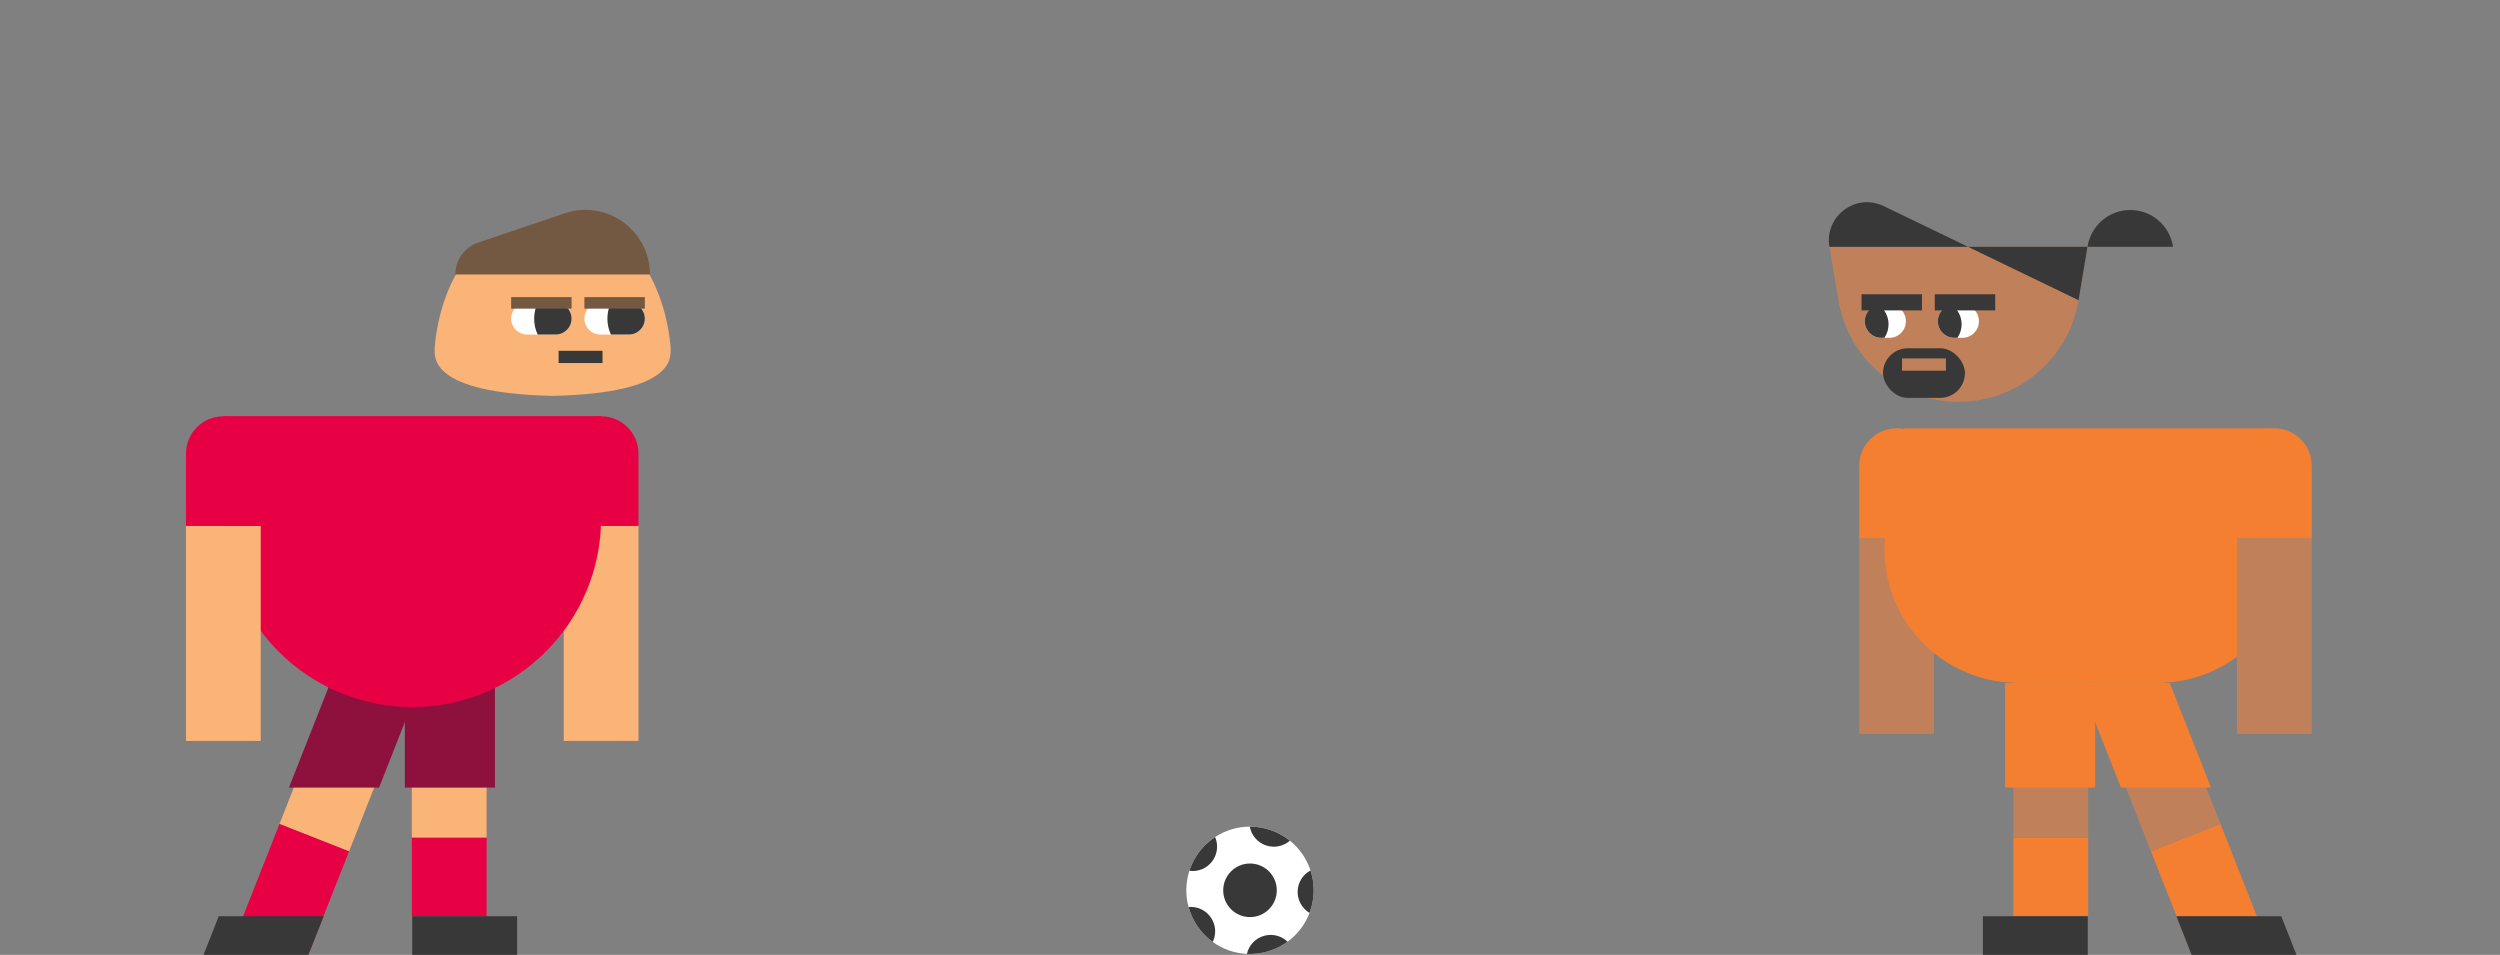 <?xml version="1.0" encoding="UTF-8"?>
<svg id="Layer_2" data-name="Layer 2" xmlns="http://www.w3.org/2000/svg" viewBox="0 0 519.036 198.248">
  <rect x="0" y="0" width="519.036" height="198.248" fill="#808080" stroke="none"/>
  <defs>
    <style>
      .cls-1 {
        fill: none;
      }

      .cls-2 {
        fill: #c0815a;
      }

      .cls-3 {
        fill: #735842;
      }

      .cls-4 {
        fill: #e80044;
      }

      .cls-5 {
        fill: #fff;
      }

      .cls-6 {
        fill: #f47f31;
      }

      .cls-7 {
        fill: #383838;
      }

      .cls-8 {
        fill: #8e103c;
      }

      .cls-9 {
        fill: #fbb477;
      }
    </style>
  </defs>
  <g id="Layer_1-2" data-name="Layer 1">
    <g>
      <g>
        <rect class="cls-9" x="117.039" y="109.198" width="15.52" height="44.63"/>
        <path class="cls-4" d="M124.799,86.426c-4.286,0-7.76,3.474-7.76,7.76v15.011h15.52v-15.011c0-4.286-3.474-7.76-7.76-7.76Z"/>
        <g>
          <rect class="cls-4" x="50.309" y="176.3" width="21.871" height="15.52" transform="translate(-132.451 173.519) rotate(-68.481)"/>
          <rect class="cls-9" x="53.516" y="148.879" width="37.079" height="15.52" transform="translate(-100.095 166.215) rotate(-68.481)"/>
          <rect class="cls-4" x="85.506" y="173.886" width="15.52" height="16.332"/>
          <rect class="cls-9" x="85.506" y="139.391" width="15.52" height="34.495"/>
        </g>
        <rect class="cls-8" x="84.048" y="141.817" width="18.704" height="21.701"/>
        <polygon class="cls-8" points="78.696 163.518 59.992 163.518 68.549 141.817 87.252 141.817 78.696 163.518"/>
        <rect class="cls-7" x="85.583" y="190.218" width="21.778" height="8.03"/>
        <polygon class="cls-7" points="64.029 198.248 42.251 198.248 45.417 190.218 67.195 190.218 64.029 198.248"/>
        <path class="cls-4" d="M46.367,86.402h78.432v21.172c0,21.644-17.572,39.216-39.216,39.216h0c-21.644,0-39.216-17.572-39.216-39.216v-21.172h0Z"/>
        <g>
          <path class="cls-9" d="M129.757,50.536l-34.991,6.231c-4.106,7.246-4.523,15.266-4.523,15.561,0,1.871-1.081,9.279,24.493,9.864,25.553-.585,24.493-7.976,24.493-9.864,0-.368-.711-13.989-9.472-21.792Z"/>
          <path class="cls-5" d="M133.878,66.156c0,1.822-1.476,3.298-3.298,3.298h-5.954c-.91,0-1.735-.369-2.33-.965-.596-.599-.965-1.421-.965-2.333,0-1.819,1.476-3.295,3.295-3.295h5.954c.912,0,1.735.369,2.333.965.596.598.965,1.421.965,2.33Z"/>
          <path class="cls-5" d="M118.669,66.156c0,1.822-1.476,3.298-3.295,3.298h-5.954c-.912,0-1.735-.369-2.333-.965-.596-.599-.965-1.421-.965-2.333,0-1.819,1.476-3.295,3.298-3.295h5.954c.91,0,1.735.369,2.33.965.596.598.965,1.421.965,2.33Z"/>
          <path class="cls-3" d="M117.246,44.29l-17.964,6.075c-2.837.959-4.746,3.621-4.746,6.615h0s40.398,0,40.398,0h0c0-9.168-9.003-15.628-17.688-12.69Z"/>
        </g>
        <path class="cls-7" d="M133.878,66.156c0,1.822-1.476,3.298-3.298,3.298h-3.74c-.474-1-.735-2.118-.735-3.298s.262-2.296.735-3.295h3.74c.912,0,1.735.369,2.333.965.596.598.965,1.421.965,2.33Z"/>
        <path class="cls-7" d="M118.669,66.156c0,1.822-1.476,3.298-3.295,3.298h-3.743c-.471-1-.735-2.118-.735-3.298s.264-2.296.735-3.295h3.743c.91,0,1.735.369,2.33.965.596.598.965,1.421.965,2.33Z"/>
        <rect class="cls-7" x="115.976" y="72.829" width="9.113" height="2.544" transform="translate(241.065 148.202) rotate(180)"/>
        <rect class="cls-3" x="121.33" y="61.688" width="12.548" height="2.391" transform="translate(255.209 125.766) rotate(180)"/>
        <rect class="cls-3" x="106.122" y="61.688" width="12.548" height="2.391" transform="translate(224.792 125.766) rotate(180)"/>
        <g>
          <rect class="cls-9" x="38.61" y="109.198" width="15.52" height="44.63"/>
          <path class="cls-4" d="M46.37,86.426c-4.286,0-7.76,3.474-7.76,7.76v15.011h15.52v-15.011c0-4.286-3.474-7.76-7.76-7.76Z"/>
        </g>
      </g>
      <g>
        <path class="cls-2" d="M406.606,83.427h0c-12.347,0-22.888-8.918-24.932-21.095l-1.863-11.097h53.591s-1.863,11.097-1.863,11.097c-2.045,12.176-12.585,21.095-24.932,21.095Z"/>
        <path class="cls-5" d="M387.151,66.693c0,.95.386,1.813,1.008,2.438.625.622,1.485,1.008,2.438,1.008h1.645c1.903,0,3.446-1.543,3.446-3.446,0-.953-.386-1.816-1.008-2.438s-1.485-1.011-2.438-1.011h-1.645c-.195,0-.384.017-.57.049-1.633.267-2.877,1.688-2.877,3.4Z"/>
        <path class="cls-5" d="M402.319,66.693c0,.95.386,1.813,1.008,2.438.625.622,1.485,1.008,2.438,1.008h1.645c1.903,0,3.446-1.543,3.446-3.446,0-.953-.386-1.816-1.008-2.438-.625-.625-1.485-1.011-2.438-1.011h-1.645c-.195,0-.384.017-.57.049-1.633.267-2.877,1.688-2.877,3.4Z"/>
        <g>
          <g>
            <rect class="cls-2" x="386" y="111.698" width="15.52" height="40.658"/>
            <path class="cls-6" d="M393.759,88.927c-4.286,0-7.76,3.474-7.76,7.76v15.011h15.52v-15.011c0-4.286-3.474-7.76-7.76-7.76Z"/>
            <g>
              <rect class="cls-6" x="450.032" y="173.124" width="15.52" height="21.871" transform="translate(-35.605 180.754) rotate(-21.519)"/>
              <rect class="cls-2" x="439.22" y="138.099" width="15.52" height="37.079" transform="translate(-26.3 174.872) rotate(-21.519)"/>
              <rect class="cls-6" x="418.01" y="173.886" width="15.52" height="16.332"/>
              <rect class="cls-2" x="418.01" y="139.391" width="15.52" height="34.495"/>
            </g>
            <rect class="cls-6" x="416.284" y="141.817" width="18.704" height="21.701" transform="translate(851.272 305.335) rotate(180)"/>
            <polygon class="cls-6" points="440.341 163.518 459.044 163.518 450.488 141.817 431.784 141.817 440.341 163.518"/>
            <rect class="cls-7" x="411.676" y="190.218" width="21.778" height="8.03" transform="translate(845.129 388.466) rotate(180)"/>
            <polygon class="cls-7" points="455.007 198.248 476.785 198.248 473.619 190.218 451.841 190.218 455.007 198.248"/>
            <path class="cls-6" d="M447.936,141.767h-28.947c-17.302,0-30.383-15.664-27.299-32.688l3.65-20.151h76.246l3.65,20.151c3.084,17.025-9.997,32.688-27.299,32.688Z"/>
            <g>
              <rect class="cls-2" x="464.428" y="111.698" width="15.52" height="40.658"/>
              <path class="cls-6" d="M472.188,88.927c-4.286,0-7.76,3.474-7.76,7.76v15.011h15.52v-15.011c0-4.286-3.474-7.76-7.76-7.76Z"/>
            </g>
          </g>
          <path class="cls-7" d="M433.402,51.235c.661-4.391,4.434-7.638,8.874-7.638s8.213,3.247,8.874,7.638h-17.748Z"/>
          <polygon class="cls-7" points="408.572 51.235 431.539 62.332 433.402 51.235 408.572 51.235"/>
          <path class="cls-7" d="M387.151,66.693c0,.95.386,1.813,1.008,2.438.625.622,1.485,1.008,2.438,1.008h.628c.546-.799.866-1.764.866-2.807,0-1.662-.814-3.132-2.063-4.039-1.633.267-2.877,1.688-2.877,3.4Z"/>
          <rect class="cls-7" x="386.478" y="61.091" width="12.548" height="3.352"/>
          <path class="cls-7" d="M402.319,66.693c0,.95.386,1.813,1.008,2.438.625.622,1.485,1.008,2.438,1.008h.628c.546-.799.866-1.764.866-2.807,0-1.662-.814-3.132-2.063-4.039-1.633.267-2.877,1.688-2.877,3.4Z"/>
          <rect class="cls-7" x="401.686" y="61.091" width="12.548" height="3.352"/>
        </g>
        <path class="cls-7" d="M379.81,51.235h0s28.762,0,28.762,0l-17.492-8.452c-5.795-2.8-12.335,2.106-11.269,8.452Z"/>
        <rect class="cls-7" x="390.937" y="72.301" width="17.013" height="10.306" rx="5.153" ry="5.153" transform="translate(798.887 154.908) rotate(180)"/>
        <rect class="cls-2" x="394.887" y="74.416" width="9.113" height="2.544"/>
      </g>
      <g>
        <path class="cls-5" d="M271.993,189.209c-.038.107-.077.215-.117.321-.94,2.48-2.552,4.519-4.556,5.982-2.413,1.76-5.392,2.682-8.445,2.533-1.242-.061-2.495-.3-3.728-.732-1.232-.432-2.36-1.027-3.367-1.755-2.48-1.787-4.232-4.368-5.016-7.251-.655-2.392-.642-4.991.173-7.516.034-.108.069-.217.107-.324.999-2.857,2.883-5.153,5.235-6.688,2.119-1.386,4.62-2.154,7.2-2.162,1.463-.003,2.952.236,4.41.748,1.458.51,2.772,1.251,3.911,2.169,2.013,1.615,3.488,3.778,4.278,6.183.877,2.669.916,5.637-.085,8.493Z"/>
        <circle class="cls-7" cx="259.518" cy="184.839" r="5.563"/>
        <path class="cls-7" d="M267.799,174.534c-1.328,1.161-3.226,1.595-5.01.969-1.785-.624-2.998-2.148-3.311-3.885,1.463-.003,2.952.236,4.41.748,1.458.51,2.772,1.251,3.911,2.169Z"/>
        <path class="cls-7" d="M251.65,178.843c-1.145,1.503-2.966,2.187-4.713,1.949.034-.108.069-.217.107-.324.999-2.857,2.883-5.153,5.235-6.688.691,1.622.517,3.56-.629,5.063Z"/>
        <path class="cls-7" d="M251.78,195.559c-2.48-1.787-4.232-4.368-5.016-7.251,1.757-.159,3.545.608,4.622,2.161,1.076,1.556,1.161,3.502.395,5.09Z"/>
        <path class="cls-7" d="M267.32,195.512c-2.413,1.76-5.392,2.682-8.445,2.533.391-1.721,1.673-3.189,3.484-3.731,1.81-.542,3.686-.024,4.96,1.198Z"/>
        <path class="cls-7" d="M271.993,189.209c-.038.107-.077.215-.117.321-1.514-.905-2.511-2.576-2.467-4.465.042-1.891,1.115-3.515,2.669-4.349.877,2.669.916,5.637-.085,8.493Z"/>
      </g>
      <rect class="cls-1" y="0" width="519.036" height="198.248"/>
    </g>
  </g>
</svg>